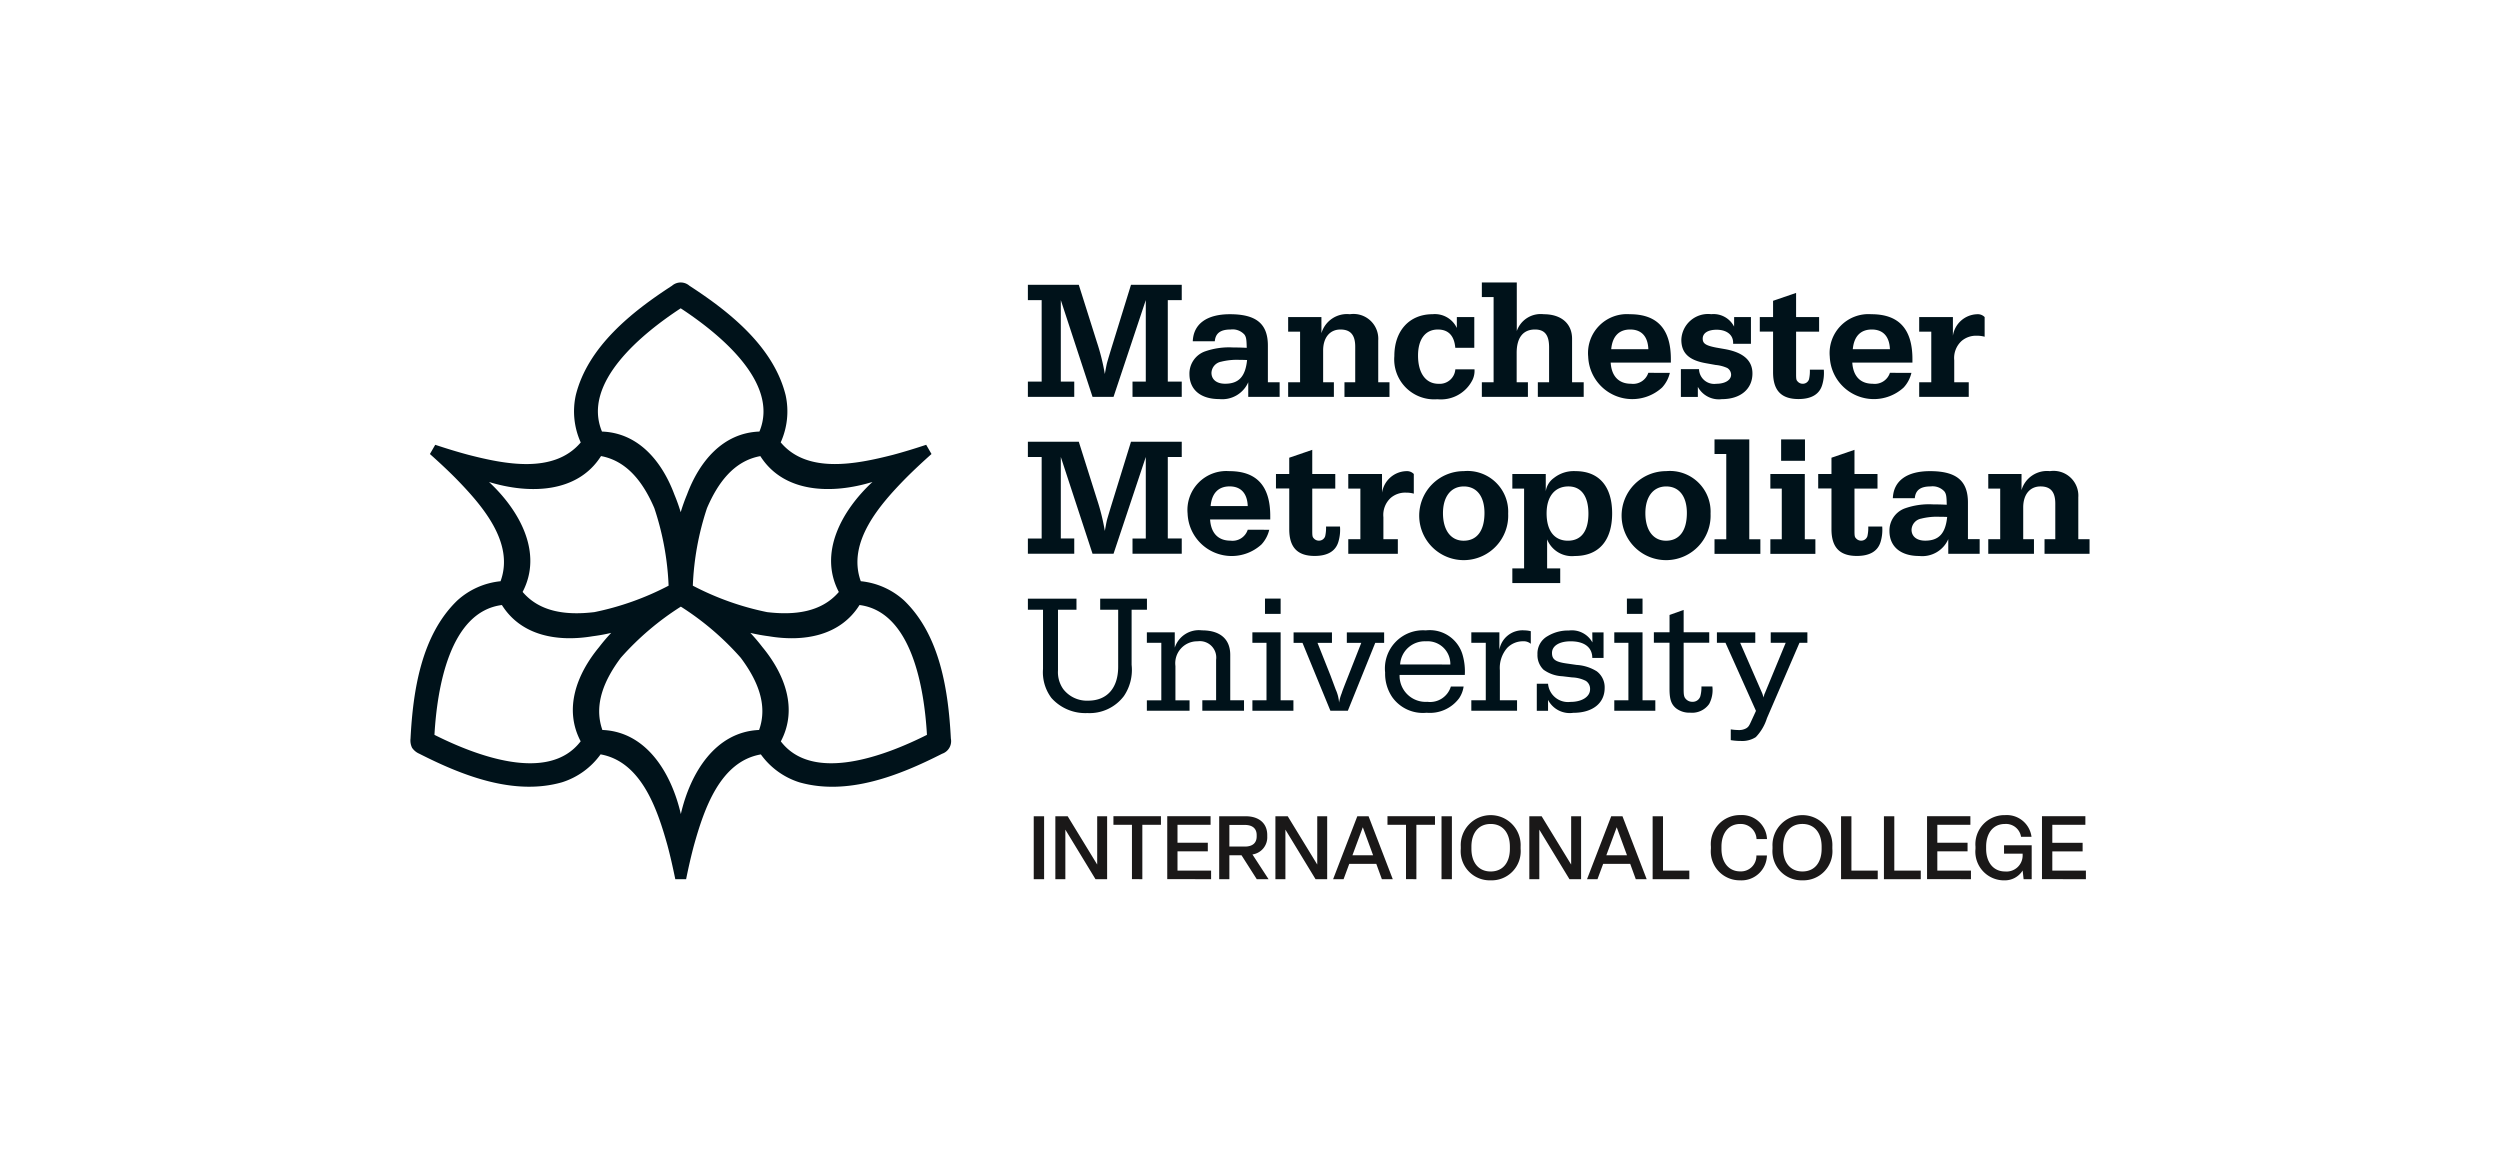 <svg xmlns="http://www.w3.org/2000/svg" xmlns:xlink="http://www.w3.org/1999/xlink" width="215" height="100" viewBox="0 0 215 100">
  <defs>
    <clipPath id="clip-path">
      <rect id="Rectangle_269" data-name="Rectangle 269" width="144.401" height="51.417" fill="none"/>
    </clipPath>
    <clipPath id="clip-manchester-metropolitan-university-international-college-215x100">
      <rect width="215" height="100"/>
    </clipPath>
  </defs>
  <g id="manchester-metropolitan-university-international-college-215x100" clip-path="url(#clip-manchester-metropolitan-university-international-college-215x100)">
    <g id="Group_111" data-name="Group 111" transform="translate(35.3 24.292)">
      <g id="Group_111-2" data-name="Group 111" clip-path="url(#clip-path)">
        <path id="Path_4325" data-name="Path 4325" d="M46.475,39.225c-.215-4.083-.908-8.865-4.013-11.866a6.483,6.483,0,0,0-3.735-1.667c-1.205-3.35,1.622-6.569,3.9-8.89.7-.7,1.431-1.38,2.183-2.049l-.458-.793c-.956.317-1.914.612-2.868.867-3.141.8-7.359,1.658-9.643-1.075a6.487,6.487,0,0,0,.422-4.063C31.221,5.51,27.411,2.5,23.991.282a1.142,1.142,0,0,0-1.5,0C19.068,2.5,15.258,5.51,14.219,9.69a6.485,6.485,0,0,0,.424,4.068c-2.3,2.719-6.5,1.879-9.647,1.069-.953-.254-1.911-.549-2.866-.866l-.458.793c.752.669,1.487,1.352,2.184,2.051,2.267,2.318,5.116,5.544,3.891,8.889a6.483,6.483,0,0,0-3.73,1.666c-3.1,3-3.8,7.783-4.012,11.865a1.445,1.445,0,0,0,.132.791,1.442,1.442,0,0,0,.619.51c3.654,1.857,8.118,3.645,12.283,2.457a6.484,6.484,0,0,0,3.311-2.4c3.5.631,4.877,4.689,5.75,7.82.256.952.472,1.93.676,2.915h.93c.2-.985.42-1.964.676-2.917.874-3.122,2.244-7.2,5.753-7.814a6.487,6.487,0,0,0,3.308,2.4c4.164,1.187,8.629-.6,12.282-2.458a1.142,1.142,0,0,0,.751-1.3M39.73,17.157c-2.642,2.459-4.656,6.1-2.89,9.461-1.519,1.768-3.854,2.006-6.167,1.733a24.1,24.1,0,0,1-6.39-2.275A24.122,24.122,0,0,1,25.5,19.411c.919-2.146,2.293-4.058,4.59-4.477,2.031,3.206,6.187,3.281,9.636,2.223M23.24,2.222c3.3,2.165,8.523,6.394,6.77,10.6-3.15.116-5.167,2.577-6.228,5.419a15.671,15.671,0,0,0-.542,1.517,15.681,15.681,0,0,0-.544-1.522c-1.061-2.841-3.077-5.3-6.226-5.414-1.752-4.209,3.471-8.439,6.77-10.6M6.75,17.157c3.451,1.059,7.607.984,9.638-2.227,2.291.431,3.664,2.334,4.584,4.474A24.1,24.1,0,0,1,22.2,26.076a24.133,24.133,0,0,1-6.383,2.274c-2.318.277-4.66.043-6.172-1.737,1.76-3.362-.252-7-2.892-9.456m7.878,22.31c-2.769,3.622-9.044,1.213-12.568-.562.225-3.941,1.276-10.578,5.8-11.165,1.673,2.667,4.807,3.185,7.8,2.686a15.534,15.534,0,0,0,1.6-.29,15.748,15.748,0,0,0-1.04,1.223c-1.934,2.341-3.058,5.319-1.582,8.108m15.354-.982c-3.792.157-5.935,3.717-6.743,7.233-.808-3.518-2.952-7.08-6.748-7.233-.772-2.2.189-4.341,1.583-6.207a24.1,24.1,0,0,1,5.166-4.4A24.122,24.122,0,0,1,28.4,32.272c1.4,1.869,2.368,4.015,1.582,6.213m1.869.982c1.477-2.79.349-5.771-1.587-8.113a15.667,15.667,0,0,0-1.035-1.218,15.534,15.534,0,0,0,1.6.291c2.987.5,6.116-.021,7.789-2.687,4.521.587,5.573,7.226,5.8,11.165-3.526,1.776-9.8,4.184-12.567.562" transform="translate(0)" fill="#00121a"/>
        <path id="Path_4326" data-name="Path 4326" d="M206.692,53.9v7.008h1.156v1.315H203.86V60.912h1.185V53.9H203.86V52.589h4.378l1.56,4.941a18.359,18.359,0,0,1,.679,2.731c.087-.463.145-.795.188-.954s.245-.838.563-1.864l1.5-4.855h4.364V53.9h-1.2v7.008h1.2v1.315h-4.234V60.912H214V53.9l-2.774,8.323h-1.806Z" transform="translate(-150.762 -38.892)" fill="#00121a"/>
        <path id="Path_4327" data-name="Path 4327" d="M263.615,67.34a2.812,2.812,0,0,1-.664,1.257,3.794,3.794,0,0,1-6.357-2.644,3.345,3.345,0,0,1,3.583-3.656c2.355,0,3.525,1.272,3.525,3.858v.3h-5.173c.072,1.17.694,1.82,1.748,1.82a1.373,1.373,0,0,0,1.488-.939ZM261.766,65.3c-.043-1.1-.593-1.691-1.56-1.691s-1.532.592-1.633,1.691Z" transform="translate(-189.76 -46.071)" fill="#00121a"/>
        <path id="Path_4328" data-name="Path 4328" d="M288.891,62.2c0,.448.015.549.13.665a.571.571,0,0,0,.448.2.554.554,0,0,0,.535-.39,3.2,3.2,0,0,0,.072-.824h1.2a3.566,3.566,0,0,1-.13,1.286c-.232.824-.925,1.243-2.052,1.243-1.473,0-2.182-.737-2.182-2.3v-3.5H285.77V57.333h1.141v-1.4l1.98-.679v2.081h1.98V58.59h-1.98Z" transform="translate(-211.337 -40.861)" fill="#00121a"/>
        <path id="Path_4329" data-name="Path 4329" d="M312.557,64.146a2.176,2.176,0,0,1,2.109-1.849.807.807,0,0,1,.621.246v1.69a2.4,2.4,0,0,0-.665-.087,1.912,1.912,0,0,0-1.315.448,1.985,1.985,0,0,0-.635,1.662v1.893h1.242v1.257h-4.262V68.149h1.04V63.8h-1.04V62.543h2.9Z" transform="translate(-229 -46.071)" fill="#00121a"/>
        <path id="Path_4330" data-name="Path 4330" d="M340.74,65.953a3.827,3.827,0,1,1-3.829-3.656,3.5,3.5,0,0,1,3.829,3.656m-5.606-.043c0,1.474.68,2.37,1.777,2.37,1.142,0,1.792-.852,1.792-2.384,0-1.43-.665-2.283-1.777-2.283s-1.792.881-1.792,2.3" transform="translate(-246.338 -46.071)" fill="#00121a"/>
        <path id="Path_4331" data-name="Path 4331" d="M366.7,64.031a1.7,1.7,0,0,1,.694-1.142,2.751,2.751,0,0,1,1.864-.592c2.023,0,3.15,1.315,3.15,3.627,0,2.355-1.156,3.67-3.208,3.67a2.3,2.3,0,0,1-2.384-1.43v2.5h1.127V71.92h-4.118V70.663h1.011V63.8h-1.011V62.543H366.7Zm.072,1.893c0,1.5.665,2.355,1.835,2.355,1.141,0,1.762-.824,1.762-2.326s-.621-2.341-1.719-2.341c-1.171,0-1.878.867-1.878,2.312" transform="translate(-269.064 -46.071)" fill="#00121a"/>
        <path id="Path_4332" data-name="Path 4332" d="M407.565,65.953a3.827,3.827,0,1,1-3.829-3.656,3.5,3.5,0,0,1,3.829,3.656m-5.606-.043c0,1.474.679,2.37,1.777,2.37,1.142,0,1.792-.852,1.792-2.384,0-1.43-.665-2.283-1.777-2.283s-1.792.882-1.792,2.3" transform="translate(-295.757 -46.071)" fill="#00121a"/>
        <path id="Path_4333" data-name="Path 4333" d="M433.558,60.4h.954v1.257h-3.944V60.4h1.011V53.07h-1.011V51.813h2.991Z" transform="translate(-318.42 -38.318)" fill="#00121a"/>
        <path id="Path_4334" data-name="Path 4334" d="M451.972,60.4h.91v1.257H449.01V60.4h.982V56.047h-.982V54.789h2.962Zm.015-6.748h-2.052V51.813h2.052Z" transform="translate(-332.059 -38.318)" fill="#00121a"/>
        <path id="Path_4335" data-name="Path 4335" d="M467.927,62.2c0,.448.015.549.13.665a.571.571,0,0,0,.448.2.554.554,0,0,0,.534-.39,3.2,3.2,0,0,0,.072-.824h1.2a3.559,3.559,0,0,1-.13,1.286c-.232.824-.925,1.243-2.052,1.243-1.473,0-2.182-.737-2.182-2.3v-3.5h-1.141V57.333h1.141v-1.4l1.979-.679v2.081h1.98V58.59h-1.98Z" transform="translate(-343.741 -40.861)" fill="#00121a"/>
        <path id="Path_4336" data-name="Path 4336" d="M488.634,64.623c.058-1.488,1.2-2.326,3.193-2.326,2.269,0,3.265.824,3.265,2.7v3.15H496.1v1.257h-2.7V68.149a2.444,2.444,0,0,1-2.5,1.445c-1.6,0-2.558-.809-2.558-2.153a2.027,2.027,0,0,1,1.272-1.922,6.223,6.223,0,0,1,2.514-.361c.347,0,.52,0,1.141.029-.014-.722-.043-.91-.188-1.127a1.367,1.367,0,0,0-1.2-.448c-.867,0-1.3.318-1.358,1.011Zm4.031,1.6a5.561,5.561,0,0,0-1.6.159,1.014,1.014,0,0,0-.823.954c0,.578.448.939,1.17.939,1.185,0,1.748-.621,1.893-2.037-.275-.014-.4-.014-.636-.014" transform="translate(-361.149 -46.071)" fill="#00121a"/>
        <path id="Path_4337" data-name="Path 4337" d="M523.812,63.93a2.286,2.286,0,0,1,2.442-1.633,2.132,2.132,0,0,1,2.442,2.254v3.6h.968v1.257h-3.872V68.149h.925V65.086c0-1-.4-1.474-1.271-1.474-.911,0-1.488.694-1.488,1.806v2.731h.925v1.257h-3.93V68.149h1.026V63.8h-1.026V62.543h2.861Z" transform="translate(-385.262 -46.071)" fill="#00121a"/>
        <path id="Path_4338" data-name="Path 4338" d="M206.692,2.092V9.1h1.156v1.315H203.86V9.1h1.185V2.092H203.86V.777h4.378l1.56,4.941a18.356,18.356,0,0,1,.679,2.731c.087-.463.145-.794.188-.954s.245-.838.563-1.864l1.5-4.855h4.364V2.092h-1.2V9.1h1.2v1.315h-4.234V9.1H214V2.092l-2.774,8.322h-1.806Z" transform="translate(-150.762 -0.575)" fill="#00121a"/>
        <path id="Path_4339" data-name="Path 4339" d="M257.486,12.81c.058-1.488,1.2-2.326,3.193-2.326,2.268,0,3.266.824,3.266,2.7v3.15h1.011v1.257h-2.7V16.336a2.444,2.444,0,0,1-2.5,1.445c-1.6,0-2.557-.809-2.557-2.153a2.027,2.027,0,0,1,1.271-1.922,6.228,6.228,0,0,1,2.514-.361c.347,0,.52,0,1.142.029-.015-.722-.044-.91-.188-1.127a1.368,1.368,0,0,0-1.2-.448c-.867,0-1.3.318-1.358,1.011Zm4.031,1.6a5.564,5.564,0,0,0-1.6.159,1.014,1.014,0,0,0-.824.954c0,.578.448.939,1.17.939,1.185,0,1.748-.621,1.893-2.037-.275-.014-.4-.014-.636-.014" transform="translate(-190.207 -7.753)" fill="#00121a"/>
        <path id="Path_4340" data-name="Path 4340" d="M292.663,12.117a2.286,2.286,0,0,1,2.442-1.633,2.132,2.132,0,0,1,2.442,2.254v3.6h.968v1.257h-3.872V16.336h.925V13.273c0-1-.4-1.474-1.272-1.474-.91,0-1.488.694-1.488,1.806v2.731h.925v1.257H289.8V16.336h1.026V11.987H289.8V10.73h2.861Z" transform="translate(-214.319 -7.753)" fill="#00121a"/>
        <path id="Path_4341" data-name="Path 4341" d="M331.756,15.223a1.817,1.817,0,0,1-.159.882,3.032,3.032,0,0,1-3.034,1.69,3.435,3.435,0,0,1-3.7-3.713c0-2.182,1.3-3.6,3.295-3.6a2.091,2.091,0,0,1,2.08,1.185V10.73h1.5v2.644h-1.633c-.087-1.04-.592-1.575-1.5-1.575-1.069,0-1.705.824-1.705,2.24,0,1.517.665,2.428,1.763,2.428a1.346,1.346,0,0,0,1.445-1.243Z" transform="translate(-240.249 -7.753)" fill="#00121a"/>
        <path id="Path_4342" data-name="Path 4342" d="M356.755,4.176a2.174,2.174,0,0,1,2.312-1.445c1.517,0,2.442.809,2.442,2.11V8.583h1V9.84h-3.944V8.583h.968V5.577c0-1.055-.376-1.532-1.214-1.532-1.026,0-1.575.708-1.575,2.009V8.583h.968V9.84H353.75V8.583h1.011V1.257H353.75V0h3.005Z" transform="translate(-261.611)" fill="#00121a"/>
        <path id="Path_4343" data-name="Path 4343" d="M395.89,15.527a2.811,2.811,0,0,1-.665,1.257,3.794,3.794,0,0,1-6.358-2.644,3.345,3.345,0,0,1,3.583-3.656c2.355,0,3.526,1.272,3.526,3.858v.3H390.8c.072,1.171.694,1.821,1.749,1.821a1.373,1.373,0,0,0,1.488-.939Zm-1.85-2.037c-.043-1.1-.592-1.691-1.561-1.691s-1.532.592-1.632,1.691Z" transform="translate(-287.582 -7.753)" fill="#00121a"/>
        <path id="Path_4344" data-name="Path 4344" d="M424.048,10.73h1.445v2.3h-1.532v-.1c0-.679-.563-1.112-1.416-1.112-.751,0-1.2.289-1.2.766,0,.419.26.592,1.142.766l.823.145c1.546.289,2.312.982,2.312,2.081,0,1.344-1.026,2.211-2.629,2.211a2.05,2.05,0,0,1-2.066-1.055v.867h-1.459V15.209h1.56a1.308,1.308,0,0,0,1.488,1.257c.751,0,1.271-.318,1.271-.78a.68.68,0,0,0-.332-.578,3.1,3.1,0,0,0-1-.26l-.882-.159c-1.43-.26-2.066-.881-2.066-2.008a2.3,2.3,0,0,1,2.572-2.2,1.982,1.982,0,0,1,1.965,1.069Z" transform="translate(-310.212 -7.753)" fill="#00121a"/>
        <path id="Path_4345" data-name="Path 4345" d="M448.647,10.39c0,.448.014.549.13.665a.572.572,0,0,0,.448.2.554.554,0,0,0,.534-.39,3.186,3.186,0,0,0,.072-.824h1.2a3.565,3.565,0,0,1-.13,1.286c-.231.824-.925,1.243-2.052,1.243-1.474,0-2.182-.737-2.182-2.3v-3.5h-1.142V5.521h1.142v-1.4l1.98-.679V5.521h1.979V6.778h-1.979Z" transform="translate(-329.483 -2.544)" fill="#00121a"/>
        <path id="Path_4346" data-name="Path 4346" d="M475.649,15.527a2.814,2.814,0,0,1-.664,1.257,3.794,3.794,0,0,1-6.357-2.644,3.345,3.345,0,0,1,3.583-3.656c2.355,0,3.525,1.272,3.525,3.858v.3h-5.172c.072,1.171.694,1.821,1.748,1.821a1.373,1.373,0,0,0,1.488-.939ZM473.8,13.49c-.043-1.1-.592-1.691-1.56-1.691s-1.531.593-1.633,1.691Z" transform="translate(-346.567 -7.753)" fill="#00121a"/>
        <path id="Path_4347" data-name="Path 4347" d="M501.037,12.334a2.176,2.176,0,0,1,2.109-1.85.806.806,0,0,1,.621.246v1.69a2.408,2.408,0,0,0-.665-.086,1.912,1.912,0,0,0-1.315.448,1.985,1.985,0,0,0-.635,1.662v1.893H502.4v1.257h-4.262V16.336h1.04V11.987h-1.04V10.73h2.9Z" transform="translate(-368.388 -7.753)" fill="#00121a"/>
        <path id="Path_4348" data-name="Path 4348" d="M212.78,110.074a3.993,3.993,0,0,1-.665,2.689,3.694,3.694,0,0,1-3.137,1.46,3.9,3.9,0,0,1-3.094-1.3,3.672,3.672,0,0,1-.723-2.486v-5.1h-1.3v-.954h4.178v.954h-1.59v5.219a2.517,2.517,0,0,0,.448,1.6,2.565,2.565,0,0,0,2.14,1c1.633,0,2.588-1.084,2.588-2.92v-4.9h-1.547v-.954H214.1v.954H212.78Z" transform="translate(-150.762 -77.191)" fill="#00121a"/>
        <path id="Path_4349" data-name="Path 4349" d="M245.545,116.358a2.176,2.176,0,0,1,2.342-1.489c1.561,0,2.429.752,2.429,2.111v3.9H251.5v.9h-3.585v-.9H249.1V117.4a1.41,1.41,0,0,0-1.59-1.59,1.886,1.886,0,0,0-1.908,2.125v2.949h1.215v.9h-3.672v-.9h1.243v-4.944h-1.243v-.9h2.4Z" transform="translate(-179.815 -84.95)" fill="#00121a"/>
        <path id="Path_4350" data-name="Path 4350" d="M280.415,113.124h1.1v.9h-3.527v-.9H279.2V108.18h-1.214v-.9h2.429Zm0-7.431H279.07v-1.316h1.345Z" transform="translate(-205.581 -77.191)" fill="#00121a"/>
        <path id="Path_4351" data-name="Path 4351" d="M295.2,120.449a3.292,3.292,0,0,1,.289,1.128,3.634,3.634,0,0,1,.232-.824c.029-.116.173-.491.578-1.518l1.1-2.8h-1.243v-.9h3.209v.9H298.6l-2.357,5.84h-1.5l-2.4-5.84h-.766v-.9h3.3v.9h-1.243l1.113,2.8Z" transform="translate(-215.629 -85.442)" fill="#00121a"/>
        <path id="Path_4352" data-name="Path 4352" d="M328.561,119.7a2.422,2.422,0,0,1-.39,1.012,3.134,3.134,0,0,1-2.79,1.243,3.231,3.231,0,0,1-2.949-1.33,3.581,3.581,0,0,1-.621-2.125,3.281,3.281,0,0,1,3.5-3.629,2.936,2.936,0,0,1,3.18,2.168,5.2,5.2,0,0,1,.173,1.663h-5.609a2.243,2.243,0,0,0,2.385,2.313,1.867,1.867,0,0,0,2.024-1.316Zm-1.142-1.894a1.955,1.955,0,0,0-2.1-1.995A2.123,2.123,0,0,0,323.1,117.8Z" transform="translate(-237.99 -84.95)" fill="#00121a"/>
        <path id="Path_4353" data-name="Path 4353" d="M352.679,116.546a2.019,2.019,0,0,1,2.14-1.677,2.507,2.507,0,0,1,.564.072v1.084a.95.95,0,0,0-.665-.217,1.878,1.878,0,0,0-1.359.564,2.611,2.611,0,0,0-.636,1.937v2.573H354.2v.9h-3.932v-.9h1.243v-4.944h-1.243v-.9h2.414Z" transform="translate(-259.034 -84.95)" fill="#00121a"/>
        <path id="Path_4354" data-name="Path 4354" d="M376.631,115.042h.969v2.2h-.969c0-.911-.679-1.431-1.865-1.431-.968,0-1.6.39-1.6,1,0,.549.289.766,1.214.9l.9.13a3.719,3.719,0,0,1,1.735.549,1.718,1.718,0,0,1,.68,1.431c0,1.316-1.041,2.14-2.7,2.14a2.1,2.1,0,0,1-2.169-1.113v.94h-.968v-2.327h.968a1.723,1.723,0,0,0,1.923,1.561c1,0,1.691-.448,1.691-1.084a.816.816,0,0,0-.362-.723,2.823,2.823,0,0,0-1.185-.3l-.838-.1a2.98,2.98,0,0,1-1.619-.564,1.74,1.74,0,0,1-.52-1.316,1.712,1.712,0,0,1,.882-1.576,3.387,3.387,0,0,1,1.821-.477,2.019,2.019,0,0,1,2.024,1.026Z" transform="translate(-274.994 -84.95)" fill="#00121a"/>
        <path id="Path_4355" data-name="Path 4355" d="M399.909,113.124h1.1v.9H397.48v-.9h1.214V108.18H397.48v-.9h2.429Zm0-7.431h-1.344v-1.316h1.344Z" transform="translate(-293.951 -77.191)" fill="#00121a"/>
        <path id="Path_4356" data-name="Path 4356" d="M413.113,114.947c0,.491.029.679.173.838a.732.732,0,0,0,.578.26.679.679,0,0,0,.68-.463,2.926,2.926,0,0,0,.1-.853h.94a2.547,2.547,0,0,1-.275,1.5,1.793,1.793,0,0,1-1.633.752,1.875,1.875,0,0,1-1.214-.376c-.419-.347-.564-.781-.564-1.677v-3.961h-1.345v-.9H411.9v-1.489l1.214-.434v1.922h2.2v.9h-2.2Z" transform="translate(-303.62 -79.983)" fill="#00121a"/>
        <path id="Path_4357" data-name="Path 4357" d="M432.1,116.431h-.737v-.9h3.3v.9h-1.3l1.894,4.337a2.842,2.842,0,0,1,.115.376.571.571,0,0,1,.043-.159.728.728,0,0,1,.072-.217l1.792-4.337h-1.287v-.9h3.152v.9h-.68l-2.8,6.491a4.132,4.132,0,0,1-.954,1.619,2.15,2.15,0,0,1-1.273.332,5.321,5.321,0,0,1-.882-.072v-.925a4.765,4.765,0,0,0,.694.058,1.238,1.238,0,0,0,.65-.159c.188-.13.232-.188.477-.737l.347-.752Z" transform="translate(-319.009 -85.442)" fill="#00121a"/>
        <path id="Path_4358" data-name="Path 4358" d="M206.683,175.965h-.892v5.412h.892Zm1.827,5.412v-4.261l2.592,4.261h1v-5.412h-.854v4.154l-2.538-4.154h-1.06v5.412Zm6.621,0V176.7h1.6v-.739h-4.086v.739h1.593v4.672Zm5.913,0v-.739h-2.889v-1.654h2.607v-.739h-2.607V176.7H221v-.739h-3.727v5.412Zm1.572,0v-2.058h1.044l1.311,2.058h1.014L224.6,179.25a1.486,1.486,0,0,0,1.273-1.547v-.122c0-1.052-.762-1.616-1.852-1.616H221.74v5.412Zm0-4.665h1.334c.61,0,1.014.275,1.014.869v.122c0,.595-.4.869-1.014.869h-1.334Zm4.819,4.665v-4.261l2.592,4.261h1v-5.412h-.854v4.154l-2.538-4.154h-1.06v5.412Zm9.233,0-2.081-5.412h-.968l-2.081,5.412h.9l.488-1.319h2.325l.48,1.319Zm-2.576-4.467.884,2.409H233.2Zm4.607,4.467V176.7h1.6v-.739h-4.086v.739h1.593v4.672Zm3.054-5.412h-.892v5.412h.892Zm3.333,5.511a2.5,2.5,0,0,0,2.576-2.714v-.183a2.576,2.576,0,1,0-5.145,0v.183a2.5,2.5,0,0,0,2.569,2.714m0-.762c-1.037,0-1.654-.77-1.654-1.951v-.183c0-1.181.61-1.951,1.654-1.951s1.654.77,1.654,1.951v.183c0,1.181-.6,1.951-1.654,1.951m4.185.663v-4.261l2.592,4.261h1v-5.412h-.854v4.154l-2.538-4.154h-1.06v5.412Zm9.233,0-2.081-5.412h-.968l-2.081,5.412h.9l.488-1.319h2.325l.48,1.319Zm-2.577-4.467.884,2.409h-1.776Zm6.245,4.467v-.739h-2.264v-4.673h-.892v5.412Zm4.38.1a2.19,2.19,0,0,0,2.294-2.142h-.907a1.329,1.329,0,0,1-1.387,1.372c-1.006,0-1.616-.793-1.616-1.944v-.183c0-1.151.6-1.951,1.616-1.951a1.355,1.355,0,0,1,1.4,1.3h.9a2.159,2.159,0,0,0-2.287-2.065,2.5,2.5,0,0,0-2.538,2.714v.183a2.485,2.485,0,0,0,2.531,2.714m5.338,0a2.5,2.5,0,0,0,2.576-2.714v-.183a2.576,2.576,0,1,0-5.145,0v.183a2.5,2.5,0,0,0,2.569,2.714m0-.762c-1.037,0-1.654-.77-1.654-1.951v-.183c0-1.181.61-1.951,1.654-1.951s1.654.77,1.654,1.951v.183c0,1.181-.6,1.951-1.654,1.951m6.48.663v-.739h-2.264v-4.673h-.892v5.412Zm3.7,0v-.739H279.8v-4.673h-.892v5.412Zm4.316,0v-.739H283.5v-1.654H286.1v-.739H283.5V176.7h2.843v-.739h-3.727v5.412Zm2.845.1a1.8,1.8,0,0,0,1.6-.846l.084.747h.694v-2.919h-2.378v.724h1.6v.114a1.385,1.385,0,0,1-1.509,1.418c-1.014,0-1.631-.793-1.631-1.951v-.183c0-1.151.594-1.951,1.623-1.951a1.307,1.307,0,0,1,1.38,1.105h.9a2.143,2.143,0,0,0-2.272-1.867,2.5,2.5,0,0,0-2.546,2.714v.183a2.465,2.465,0,0,0,2.454,2.714m7.042-.1v-.739h-2.889v-1.654h2.607v-.739h-2.607V176.7h2.843v-.739H292.5v5.412Z" transform="translate(-152.19 -130.059)" fill="#1a1818"/>
      </g>
    </g>
  </g>
</svg>
